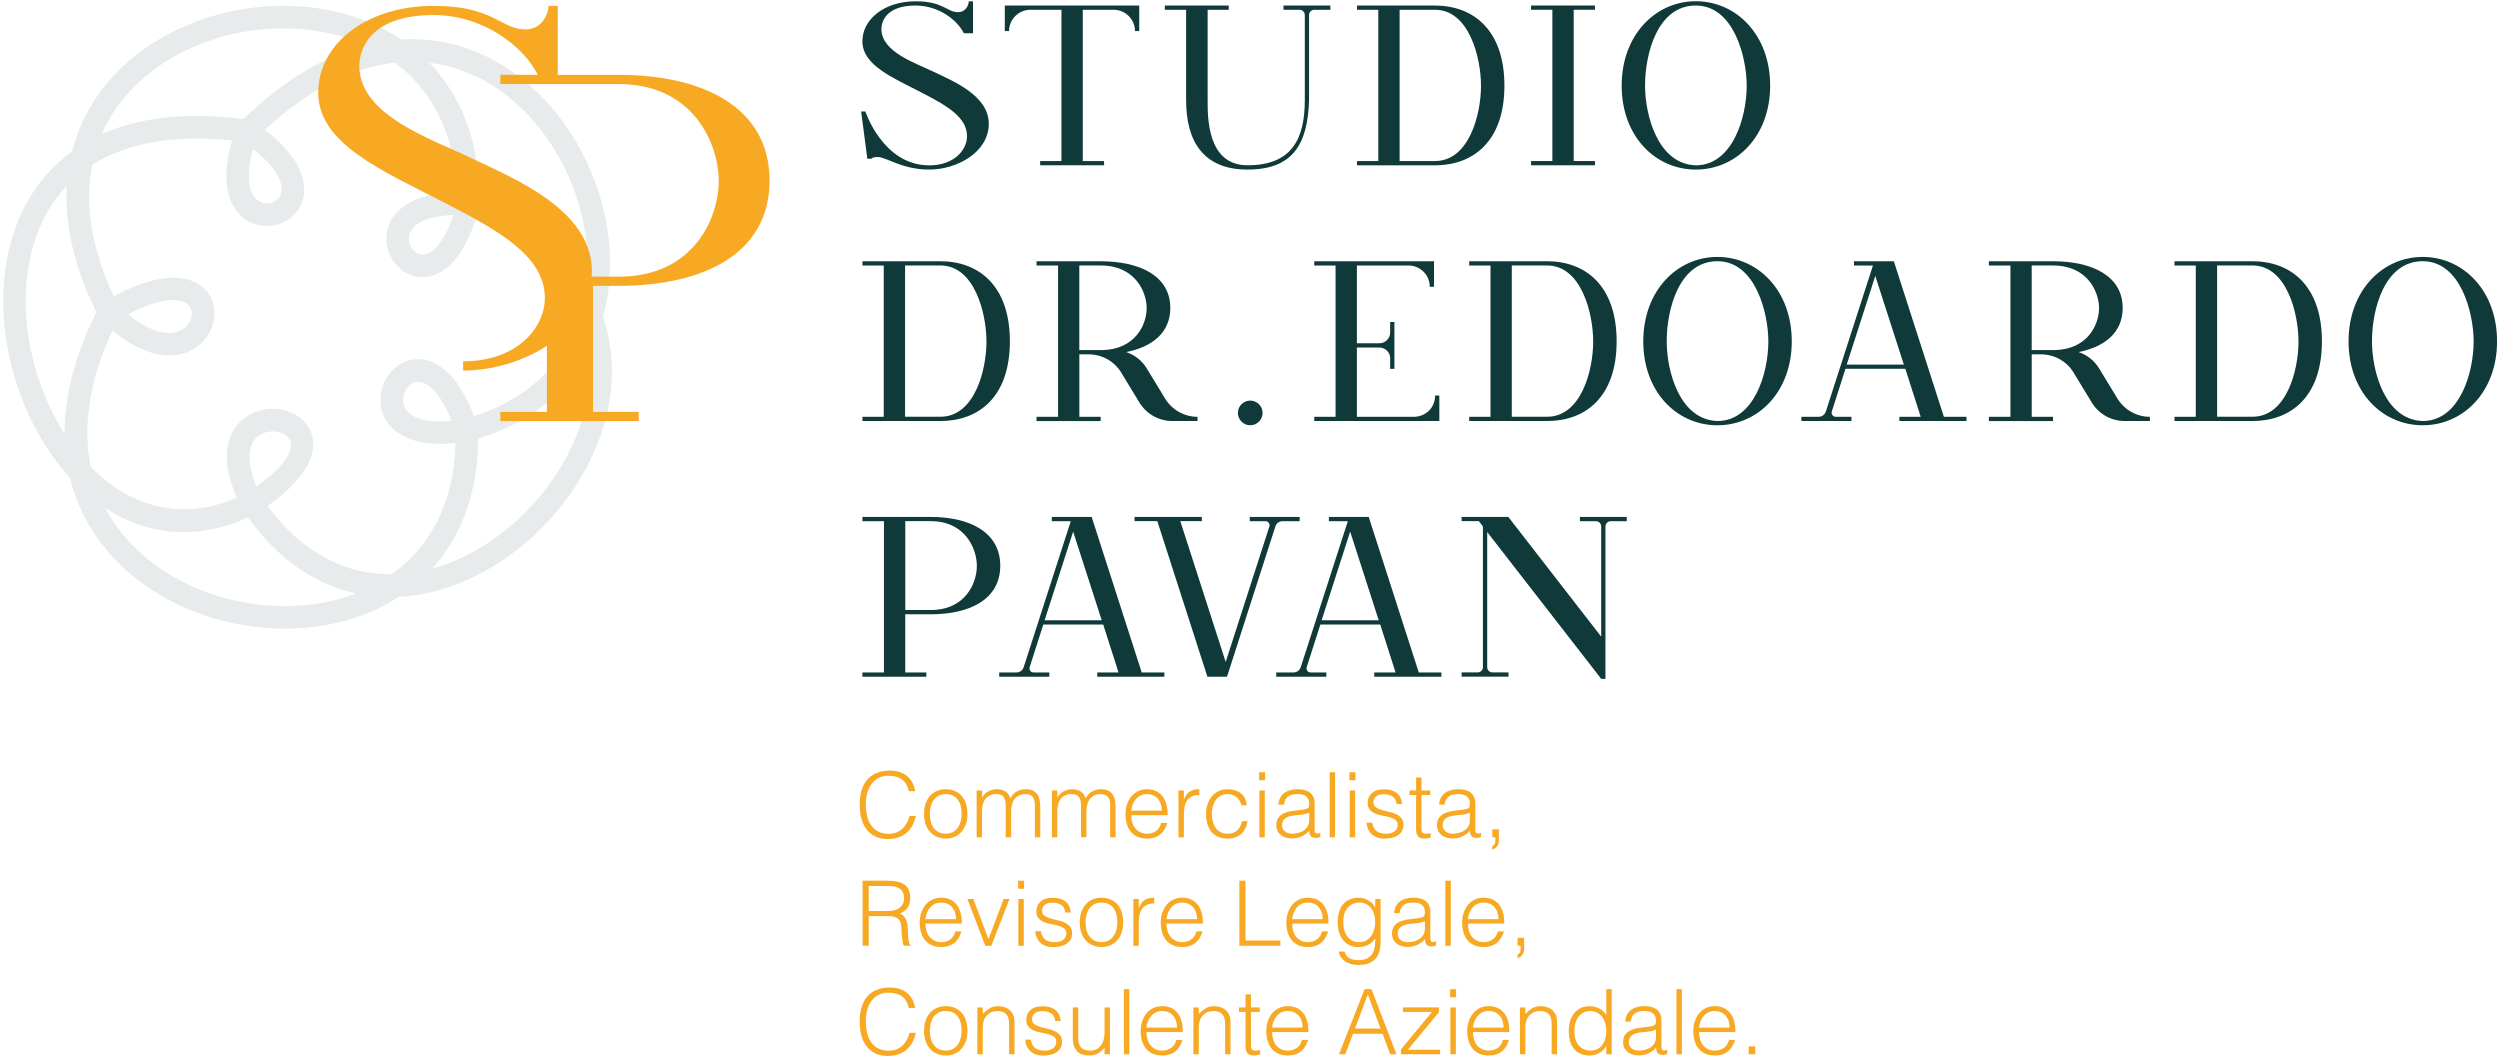 <svg width="729" height="308" viewBox="0 0 729 308" fill="none" xmlns="http://www.w3.org/2000/svg">
<path d="M267.019 1.609C258.009 1.609 257.019 6.699 257.019 8.439C257.019 15.149 266.839 18.319 272.239 20.929C277.639 23.539 288.329 27.759 288.329 36.089C288.329 44.419 279.009 49.449 270.989 49.449C262.969 49.449 258.499 45.789 255.949 45.789C254.329 45.789 254.149 46.289 254.149 46.289H252.909L251.109 32.499H252.349C252.349 32.499 257.439 48.219 270.989 48.219C278.319 48.219 281.989 43.619 281.989 39.709C281.989 34.059 275.779 30.639 268.569 26.909C260.119 22.559 251.479 18.959 251.479 12.059C251.479 5.539 257.939 0.379 267.009 0.379C275.149 0.379 276.079 3.549 279.379 3.549C281.619 3.549 282.489 1.439 282.489 0.379H283.729V9.699H281.059C279.069 5.719 273.599 1.619 267.019 1.619V1.609Z" fill="#0F3A39"/>
<path d="M332.2 1.609V9.059H330.96C330.96 5.639 328.16 2.849 324.75 2.849H315.74V46.959H321.95V48.199H303.31V46.959H309.52V2.849H300.45C297.03 2.849 294.24 5.649 294.24 9.059H293V1.609H332.21H332.2Z" fill="#0F3A39"/>
<path d="M387.93 2.849H383.27C382.4 2.849 381.72 3.529 381.72 4.399V29.189C381.35 42.359 376.75 49.449 363.76 49.449C350.77 49.449 345.87 41.059 345.87 29.189V2.849H339.66V1.609H358.3V2.849H352.15V29.189C352.15 34.039 351.96 48.199 363.77 48.199C376.76 48.199 380.48 40.429 380.48 29.189V4.399C380.48 3.529 379.8 2.849 378.93 2.849H374.27V1.609H387.94V2.849H387.93Z" fill="#0F3A39"/>
<path d="M438.689 24.969C438.689 41.249 429.559 48.209 418.439 48.209H395.699V46.969H401.909V2.859H395.699V1.619H418.439C429.559 1.619 438.689 8.699 438.689 24.979V24.969ZM431.859 25.029C431.859 16.769 428.379 2.849 418.439 2.849H408.129V46.959H418.439C428.379 46.959 431.859 33.419 431.859 25.019V25.029Z" fill="#0F3A39"/>
<path d="M458.889 2.849V46.959H465.099V48.199H446.459V46.959H452.669V2.849H446.459V1.609H465.099V2.849H458.889Z" fill="#0F3A39"/>
<path d="M516.179 24.969C516.179 39.759 506.299 49.449 494.499 49.449C482.699 49.449 472.879 39.759 472.879 24.969C472.879 10.179 482.759 0.359 494.499 0.359C506.239 0.359 516.179 10.109 516.179 24.969ZM509.339 24.969C509.339 16.769 505.609 1.609 494.489 1.609C483.369 1.609 479.699 15.529 479.699 24.969C479.699 33.539 483.369 47.829 494.489 48.209C505.109 48.209 509.339 34.419 509.339 24.969Z" fill="#0F3A39"/>
<path d="M364.569 124.009C362.579 124.009 360.969 122.389 360.969 120.409C360.969 118.429 362.589 116.809 364.569 116.809C366.549 116.809 368.169 118.429 368.169 120.409C368.169 122.389 366.549 124.009 364.569 124.009Z" fill="#0F3A39"/>
<path d="M294.48 99.53C294.48 115.81 285.35 122.77 274.23 122.77H251.49V121.53H257.7V77.42H251.49V76.18H274.23C285.35 76.18 294.48 83.26 294.48 99.54V99.53ZM287.65 99.59C287.65 91.33 284.17 77.41 274.23 77.41H263.92V121.52H274.23C284.17 121.52 287.65 107.98 287.65 99.58V99.59Z" fill="#0F3A39"/>
<path d="M349.22 122.769H341.83C337.98 122.769 334.37 120.779 332.32 117.489L326.92 108.609C324.99 105.439 321.58 103.449 317.85 103.329H314.74V121.539H320.95V122.779H302.25V121.539H308.53V77.429H302.25V76.189H321.01C332.19 76.189 341.26 80.349 341.26 89.799C341.26 97.069 335.92 101.169 328.4 102.659C330.82 103.469 333 105.139 334.36 107.379L339.76 116.259C341.81 119.549 345.35 121.539 349.2 121.539V122.779L349.22 122.769ZM314.74 102.079H321.57C331.08 101.829 334.37 94.619 334.37 89.839C334.37 85.059 330.95 77.419 321.01 77.419H314.73V102.089L314.74 102.079Z" fill="#0F3A39"/>
<path d="M419.71 122.77H383.24V121.53H389.45V77.42H383.24V76.18H418.16V83.63H416.92C416.92 80.09 414.06 77.42 410.71 77.42H395.67V100.1H402.26C403.94 100.1 405.37 98.67 405.37 96.99V93.89H406.61V107.56H405.37V104.46C405.37 102.72 403.94 101.35 402.26 101.35H395.67V121.54H412.26C415.49 121.54 418.47 119.12 418.47 115.33H419.71V122.78V122.77Z" fill="#0F3A39"/>
<path d="M471.41 99.53C471.41 115.81 462.28 122.77 451.16 122.77H428.42V121.53H434.63V77.42H428.42V76.18H451.16C462.28 76.18 471.41 83.26 471.41 99.54V99.53ZM464.57 99.59C464.57 91.33 461.09 77.41 451.15 77.41H440.84V121.52H451.15C461.09 121.52 464.57 107.98 464.57 99.58V99.59Z" fill="#0F3A39"/>
<path d="M522.48 99.53C522.48 114.32 512.6 124.01 500.8 124.01C489 124.01 479.18 114.32 479.18 99.53C479.18 84.74 489.06 74.92 500.8 74.92C512.54 74.92 522.48 84.67 522.48 99.53ZM515.65 99.53C515.65 91.33 511.92 76.17 500.8 76.17C489.68 76.17 486.01 90.09 486.01 99.53C486.01 108.1 489.68 122.39 500.8 122.77C511.42 122.77 515.65 108.98 515.65 99.53Z" fill="#0F3A39"/>
<path d="M566.841 121.53H573.431V122.77H553.861V121.53H560.071L555.601 107.55H538.141L534.161 119.98C533.911 120.73 534.471 121.53 535.281 121.53H539.881V122.77H525.281V121.53H530.311C531.301 121.53 532.111 120.91 532.421 119.98L546.151 77.42H540.621V76.18H552.241L566.841 121.54V121.53ZM555.161 106.31L546.831 80.46L538.511 106.31H555.161Z" fill="#0F3A39"/>
<path d="M626.931 122.769H619.541C615.691 122.769 612.081 120.779 610.031 117.489L604.631 108.609C602.701 105.439 599.291 103.449 595.561 103.329H592.451V121.539H598.661V122.779H579.961V121.539H586.241V77.429H579.961V76.189H598.721C609.901 76.189 618.971 80.349 618.971 89.799C618.971 97.069 613.631 101.169 606.111 102.659C608.531 103.469 610.711 105.139 612.071 107.379L617.471 116.259C619.521 119.549 623.061 121.539 626.911 121.539V122.779L626.931 122.769ZM592.451 102.079H599.281C608.791 101.829 612.081 94.619 612.081 89.839C612.081 85.059 608.661 77.419 598.721 77.419H592.441V102.089L592.451 102.079Z" fill="#0F3A39"/>
<path d="M677.07 99.53C677.07 115.81 667.94 122.77 656.82 122.77H634.08V121.53H640.29V77.42H634.08V76.18H656.82C667.94 76.18 677.07 83.26 677.07 99.54V99.53ZM670.24 99.59C670.24 91.33 666.76 77.41 656.82 77.41H646.51V121.52H656.82C666.76 121.52 670.24 107.98 670.24 99.58V99.59Z" fill="#0F3A39"/>
<path d="M728.14 99.53C728.14 114.32 718.26 124.01 706.46 124.01C694.66 124.01 684.84 114.32 684.84 99.53C684.84 84.74 694.72 74.92 706.46 74.92C718.2 74.92 728.14 84.67 728.14 99.53ZM721.31 99.53C721.31 91.33 717.58 76.17 706.46 76.17C695.34 76.17 691.67 90.09 691.67 99.53C691.67 108.1 695.34 122.39 706.46 122.77C717.08 122.77 721.31 108.98 721.31 99.53Z" fill="#0F3A39"/>
<path d="M291.678 164.958C291.678 174.898 282.609 179.128 271.419 179.128H263.969V196.088H270.118V197.328H251.479V196.088H257.759V151.978H251.479V150.738H271.419C282.599 150.738 291.678 155.088 291.678 164.968V164.958ZM284.849 165.018C284.849 159.988 281.428 151.968 271.428 151.968H263.979V177.878H271.428C281.428 177.878 284.849 170.108 284.849 165.018Z" fill="#0F3A39"/>
<path d="M332.939 196.088H339.529V197.328H319.959V196.088H326.169L321.689 182.108H304.229L300.249 194.538C299.999 195.288 300.559 196.088 301.369 196.088H305.969V197.328H291.369V196.088H296.399C297.389 196.088 298.199 195.468 298.509 194.538L312.239 151.978H306.709V150.738H318.329L332.929 196.098L332.939 196.088ZM321.259 180.868L312.929 155.018L304.609 180.868H321.259Z" fill="#0F3A39"/>
<path d="M378.978 150.738V151.979H374.008C373.018 151.979 372.148 152.599 371.898 153.529L357.798 197.328H352.078L337.478 151.969H330.828V150.729H350.458V151.969H344.178L357.408 193.039L370.148 153.529C370.398 152.779 369.838 151.979 369.028 151.979H364.428V150.738H378.968H378.978Z" fill="#0F3A39"/>
<path d="M413.718 196.088H420.308V197.328H400.738V196.088H406.948L402.478 182.108H385.018L381.038 194.538C380.788 195.288 381.348 196.088 382.158 196.088H386.758V197.328H372.158V196.088H377.188C378.178 196.088 378.988 195.468 379.298 194.538L393.028 151.978H387.498V150.738H399.118L413.718 196.098V196.088ZM402.038 180.868L393.708 155.018L385.388 180.868H402.038Z" fill="#0F3A39"/>
<path d="M474.359 150.738V151.979H469.699C468.889 151.979 468.149 152.659 468.149 153.529V197.949H466.909L433.669 155.139V194.529C433.669 195.399 434.349 196.078 435.219 196.078H439.879V197.319H426.209V196.078H430.869C431.739 196.078 432.419 195.389 432.419 194.529V153.518L431.239 151.969H426.209V150.729H439.819L466.909 185.648V153.529C466.909 152.659 466.229 151.979 465.359 151.979H460.699V150.738H474.369H474.359Z" fill="#0F3A39"/>
<path opacity="0.1" d="M133.25 56.149C132.69 38.479 125.53 26.019 115.17 18.269C103.46 19.549 90.58 25.479 77.23 37.849C85.52 44.229 88.58 50.229 88.7 54.929C88.84 60.359 85.39 64.129 81.1 65.419C76.9 66.689 71.88 65.539 68.75 61.169C65.97 57.279 64.79 50.719 67.7 40.969C49.78 39.039 36.4 42.039 26.88 48.089C24.75 58.899 26.31 71.749 33.18 86.419C43.76 80.689 51.22 80.079 55.86 81.859C61.19 83.899 63.17 88.699 62.36 93.339C61.6 97.679 58.28 101.869 52.93 103.209C47.85 104.479 40.9 103.109 32.8 96.369C25.71 111.609 24.16 124.939 26.44 136.119C26.72 136.409 27.01 136.689 27.3 136.969C38.13 147.499 52.75 152.219 69.04 145.129C63.13 131.559 67.18 123.799 73.21 120.709C76.04 119.249 79.35 118.899 82.3 119.499C85.4 120.119 88.2 121.809 89.84 124.379C93.11 129.509 91.71 137.929 78.02 147.549C88.52 161.799 101.42 167.559 114.23 167.479C124.95 159.839 132.37 147.259 132.87 129.179C123.12 130.179 117.15 127.849 113.96 124.399C110.15 120.259 110.23 114.659 112.56 110.529C114.97 106.269 119.75 103.519 125.2 105.269C129.63 106.699 134.43 111.389 138.21 121.369C154.95 115.989 164.69 105.239 168.88 92.649C164.48 81.759 154.96 71.649 138.67 64.039C135.55 73.669 131.19 78.409 127.03 80.059C121.96 82.069 117.27 79.909 114.7 76.129C112.22 72.469 111.73 67.259 114.9 62.949C117.69 59.149 123.4 56.149 133.27 56.129L133.25 56.149ZM106.53 13.179C105.89 12.889 105.24 12.609 104.59 12.339C93.31 7.789 80.13 7.129 67.8 9.949C55.51 12.769 44.11 19.039 36.33 28.359C33.65 31.569 31.39 35.159 29.68 39.109C40.17 34.409 53.79 32.509 70.97 34.729C83.2 22.919 95.22 16.119 106.53 13.169V13.179ZM107.03 6.249C110.54 7.669 113.88 9.409 117.01 11.499C124.43 11.069 131.45 12.269 137.91 14.759C150.89 19.759 161.5 29.939 168.52 42.289C175.5 54.569 178.94 69.059 177.61 82.739C177.29 86.029 176.7 89.269 175.82 92.429C177.6 97.609 178.43 102.939 178.43 108.279C178.43 122.829 172.19 137.349 162.46 149.019C152.76 160.649 139.51 169.499 125.45 172.739C122.44 173.429 119.39 173.879 116.34 174.039C113.61 175.809 110.72 177.319 107.69 178.579C95.09 183.829 80.32 184.609 66.52 181.399C52.69 178.179 39.76 170.939 30.88 160.149C25.99 154.209 22.32 147.229 20.39 139.279C11.18 129.249 4.73 115.479 2.17 101.239C-0.62 85.719 1.2 69.549 9.1 56.929C12.16 52.039 16.1 47.689 21.02 44.119C22.96 36.529 26.55 29.839 31.3 24.159C40.03 13.709 52.72 6.679 66.35 3.559C79.93 0.439 94.51 1.189 107.05 6.259L107.03 6.249ZM125.18 18.309C133.96 27.379 139.63 40.289 139.84 57.389C154.91 64.119 164.98 72.839 171.04 82.479L171.08 82.119C172.28 69.789 169.15 56.679 162.81 45.519C156.51 34.419 147.04 25.299 135.55 20.869C132.27 19.609 128.8 18.729 125.19 18.299L125.18 18.309ZM28.1 91.019C21.39 77.369 18.87 65.029 19.47 54.189C17.64 56.109 16.04 58.189 14.66 60.399C7.67 71.569 6.09 86.069 8.61 100.079C10.31 109.519 13.85 118.719 18.85 126.539C18.8 115.959 21.6 104.069 28.09 91.019H28.1ZM53.52 88.009C50.53 86.859 45.32 87.469 37.35 91.639C43.33 96.539 48.06 97.649 51.33 96.839C53.92 96.189 55.53 94.229 55.88 92.219C56.18 90.519 55.46 88.759 53.52 88.009ZM30.69 148.109C32.17 150.939 33.93 153.569 35.93 155.989C43.85 165.609 55.48 172.089 67.98 174.999C80.01 177.799 92.8 177.279 103.82 173.049C92.48 170.589 81.53 163.669 72.32 150.889C56.7 157.959 42.38 155.769 30.69 148.119V148.109ZM139.44 127.889C139.32 144.299 134.16 156.839 126.02 165.809C137.89 162.539 149.05 154.799 157.41 144.789C166.22 134.229 171.86 121.199 171.87 108.269C171.87 106.519 171.76 104.769 171.55 103.019C165.58 114.009 155.18 123.039 139.45 127.879L139.44 127.889ZM118.78 119.969C120.69 122.049 124.69 123.389 131.69 122.719C128.88 115.629 125.85 112.399 123.18 111.539C121.12 110.879 119.25 112.039 118.26 113.789C117.2 115.659 117.12 118.169 118.78 119.969ZM82.15 55.089C82.08 52.169 79.84 48.209 73.81 43.489C71.78 50.539 72.39 54.939 74.11 57.349C75.42 59.169 77.5 59.659 79.23 59.139C80.87 58.639 82.2 57.189 82.15 55.099V55.089ZM76.19 126.559C72.95 128.219 71.06 132.939 74.76 141.859C84.21 135.179 85.91 130.429 84.31 127.919C83.67 126.919 82.44 126.239 81.01 125.949C79.43 125.629 77.67 125.809 76.19 126.569V126.559ZM124.6 73.979C127.12 72.979 129.89 69.679 132.21 62.719C125.5 62.869 121.8 64.629 120.17 66.849C118.83 68.669 119.04 70.889 120.1 72.449C121.07 73.869 122.78 74.699 124.59 73.989L124.6 73.979Z" fill="#0F3A39"/>
<path d="M265.02 230.699C264.65 229.079 263.97 227.929 262.96 227.249C261.96 226.559 260.65 226.219 259.03 226.219C257.89 226.219 256.9 226.449 256.08 226.909C255.26 227.369 254.57 227.979 254.04 228.749C253.5 229.519 253.11 230.419 252.85 231.419C252.59 232.429 252.47 233.499 252.47 234.619C252.47 235.669 252.58 236.709 252.8 237.729C253.02 238.749 253.38 239.659 253.89 240.459C254.4 241.259 255.08 241.909 255.95 242.399C256.81 242.889 257.89 243.139 259.19 243.139C260 243.139 260.74 243.009 261.4 242.739C262.07 242.479 262.65 242.109 263.15 241.649C263.65 241.189 264.07 240.639 264.42 239.999C264.76 239.369 265.02 238.669 265.2 237.919H267.07C266.86 238.829 266.55 239.699 266.15 240.509C265.75 241.319 265.21 242.039 264.56 242.659C263.9 243.279 263.1 243.759 262.16 244.119C261.22 244.479 260.12 244.659 258.85 244.659C257.39 244.659 256.15 244.389 255.11 243.859C254.07 243.329 253.22 242.599 252.57 241.689C251.92 240.779 251.43 239.719 251.13 238.519C250.83 237.309 250.68 236.039 250.68 234.689C250.68 232.879 250.9 231.339 251.35 230.079C251.8 228.819 252.42 227.779 253.21 226.989C254 226.189 254.93 225.609 256 225.249C257.07 224.889 258.24 224.709 259.51 224.709C260.48 224.709 261.38 224.839 262.21 225.089C263.04 225.339 263.78 225.729 264.42 226.229C265.06 226.739 265.59 227.369 266 228.109C266.41 228.859 266.7 229.719 266.86 230.709H265.01L265.02 230.699Z" fill="#F8A924"/>
<path d="M275.769 244.529C274.889 244.509 274.069 244.349 273.309 244.049C272.539 243.749 271.879 243.299 271.309 242.709C270.739 242.109 270.289 241.369 269.949 240.469C269.619 239.579 269.449 238.529 269.449 237.339C269.449 236.339 269.579 235.399 269.849 234.529C270.119 233.659 270.509 232.899 271.039 232.249C271.569 231.599 272.229 231.089 273.019 230.709C273.809 230.329 274.729 230.139 275.789 230.139C276.849 230.139 277.789 230.329 278.579 230.709C279.369 231.089 280.029 231.599 280.559 232.239C281.089 232.879 281.479 233.639 281.729 234.519C281.989 235.399 282.109 236.339 282.109 237.339C282.109 238.429 281.959 239.409 281.659 240.289C281.359 241.169 280.929 241.919 280.379 242.559C279.829 243.199 279.159 243.679 278.379 244.019C277.599 244.359 276.729 244.529 275.779 244.529H275.769ZM280.409 237.339C280.409 236.529 280.319 235.779 280.149 235.069C279.979 234.359 279.699 233.759 279.329 233.239C278.959 232.719 278.489 232.309 277.909 232.009C277.329 231.709 276.619 231.559 275.779 231.559C274.939 231.559 274.249 231.719 273.659 232.049C273.069 232.379 272.589 232.809 272.219 233.339C271.849 233.879 271.579 234.489 271.399 235.189C271.219 235.879 271.139 236.599 271.139 237.339C271.139 238.179 271.239 238.959 271.439 239.669C271.639 240.379 271.939 240.989 272.319 241.499C272.709 242.009 273.189 242.399 273.769 242.679C274.349 242.959 275.019 243.099 275.769 243.099C276.589 243.099 277.299 242.939 277.889 242.609C278.479 242.279 278.959 241.849 279.329 241.299C279.699 240.759 279.969 240.139 280.149 239.459C280.329 238.779 280.409 238.059 280.409 237.329V237.339Z" fill="#F8A924"/>
<path d="M286.369 244.159H284.789V230.509H286.369V232.559H286.419C286.819 231.769 287.399 231.169 288.159 230.759C288.919 230.349 289.739 230.139 290.639 230.139C291.269 230.139 291.809 230.209 292.249 230.349C292.689 230.489 293.059 230.679 293.369 230.919C293.679 231.159 293.929 231.429 294.139 231.749C294.339 232.069 294.509 232.409 294.649 232.779C295.109 231.889 295.719 231.219 296.479 230.789C297.239 230.359 298.119 230.139 299.099 230.139C300.029 230.139 300.769 230.289 301.329 230.599C301.879 230.909 302.309 231.309 302.609 231.809C302.909 232.309 303.109 232.889 303.199 233.539C303.299 234.189 303.349 234.859 303.349 235.539V244.159H301.769V234.719C301.769 233.739 301.559 232.959 301.149 232.399C300.739 231.839 299.969 231.559 298.839 231.559C298.259 231.559 297.699 231.689 297.169 231.939C296.629 232.199 296.159 232.589 295.759 233.109C295.579 233.339 295.439 233.609 295.319 233.909C295.209 234.219 295.109 234.539 295.039 234.869C294.969 235.199 294.919 235.539 294.889 235.869C294.859 236.209 294.849 236.509 294.849 236.789V244.139H293.269V234.699C293.269 233.719 293.059 232.939 292.649 232.379C292.239 231.819 291.469 231.539 290.339 231.539C289.759 231.539 289.199 231.669 288.669 231.919C288.129 232.179 287.659 232.569 287.259 233.089C287.079 233.319 286.939 233.589 286.819 233.889C286.709 234.199 286.609 234.519 286.539 234.849C286.469 235.179 286.419 235.519 286.389 235.849C286.359 236.189 286.349 236.489 286.349 236.769V244.119L286.369 244.159Z" fill="#F8A924"/>
<path d="M308.32 244.159H306.74V230.509H308.32V232.559H308.37C308.77 231.769 309.35 231.169 310.11 230.759C310.87 230.349 311.69 230.139 312.59 230.139C313.22 230.139 313.76 230.209 314.2 230.349C314.64 230.489 315.01 230.679 315.32 230.919C315.63 231.159 315.88 231.429 316.09 231.749C316.29 232.069 316.46 232.409 316.6 232.779C317.06 231.889 317.67 231.219 318.43 230.789C319.19 230.359 320.07 230.139 321.05 230.139C321.98 230.139 322.72 230.289 323.28 230.599C323.83 230.909 324.26 231.309 324.56 231.809C324.86 232.309 325.06 232.889 325.15 233.539C325.25 234.189 325.3 234.859 325.3 235.539V244.159H323.72V234.719C323.72 233.739 323.51 232.959 323.1 232.399C322.69 231.839 321.92 231.559 320.79 231.559C320.21 231.559 319.65 231.689 319.12 231.939C318.58 232.199 318.11 232.589 317.71 233.109C317.53 233.339 317.39 233.609 317.27 233.909C317.16 234.219 317.06 234.539 316.99 234.869C316.92 235.199 316.87 235.539 316.84 235.869C316.81 236.209 316.8 236.509 316.8 236.789V244.139H315.22V234.699C315.22 233.719 315.01 232.939 314.6 232.379C314.19 231.819 313.42 231.539 312.29 231.539C311.71 231.539 311.15 231.669 310.62 231.919C310.08 232.179 309.61 232.569 309.21 233.089C309.03 233.319 308.89 233.589 308.77 233.889C308.66 234.199 308.56 234.519 308.49 234.849C308.42 235.179 308.37 235.519 308.34 235.849C308.31 236.189 308.3 236.489 308.3 236.769V244.119L308.32 244.159Z" fill="#F8A924"/>
<path d="M329.879 237.709C329.879 238.449 329.979 239.139 330.169 239.799C330.359 240.459 330.649 241.029 331.029 241.509C331.409 241.989 331.889 242.379 332.469 242.669C333.049 242.959 333.719 243.109 334.469 243.109C335.509 243.109 336.389 242.839 337.129 242.289C337.869 241.739 338.359 240.969 338.609 239.969H340.379C340.189 240.619 339.929 241.219 339.609 241.779C339.289 242.329 338.899 242.819 338.419 243.229C337.939 243.649 337.379 243.959 336.729 244.189C336.079 244.419 335.319 244.529 334.459 244.529C333.369 244.529 332.429 244.339 331.639 243.979C330.849 243.609 330.199 243.099 329.689 242.459C329.179 241.819 328.799 241.059 328.559 240.189C328.309 239.319 328.189 238.389 328.189 237.389C328.189 236.389 328.339 235.449 328.629 234.569C328.919 233.689 329.329 232.919 329.869 232.259C330.409 231.599 331.059 231.079 331.829 230.709C332.599 230.339 333.479 230.139 334.469 230.139C336.349 230.139 337.829 230.789 338.899 232.079C339.969 233.369 340.499 235.249 340.479 237.709H329.879ZM338.789 236.389C338.789 235.719 338.699 235.089 338.509 234.509C338.329 233.919 338.049 233.409 337.689 232.979C337.329 232.549 336.879 232.209 336.329 231.949C335.789 231.699 335.159 231.569 334.459 231.569C333.759 231.569 333.139 231.699 332.599 231.959C332.059 232.219 331.609 232.579 331.229 233.019C330.849 233.459 330.549 233.969 330.319 234.549C330.089 235.129 329.939 235.739 329.869 236.389H338.779H338.789Z" fill="#F8A924"/>
<path d="M345.221 244.159H343.641V230.509H345.221V233.059H345.271C345.711 231.969 346.281 231.209 346.971 230.779C347.661 230.349 348.581 230.129 349.721 230.129V231.839C348.821 231.819 348.091 231.959 347.511 232.259C346.931 232.559 346.471 232.959 346.131 233.469C345.791 233.979 345.551 234.579 345.421 235.269C345.291 235.959 345.221 236.689 345.221 237.439V244.139V244.159Z" fill="#F8A924"/>
<path d="M362.01 234.808C361.73 233.788 361.24 232.998 360.56 232.428C359.87 231.858 359.01 231.568 357.95 231.568C357.14 231.568 356.45 231.738 355.87 232.068C355.29 232.408 354.82 232.848 354.45 233.398C354.08 233.948 353.81 234.578 353.63 235.268C353.45 235.958 353.37 236.658 353.37 237.368C353.37 238.078 353.45 238.788 353.62 239.478C353.79 240.168 354.06 240.778 354.42 241.318C354.79 241.868 355.26 242.298 355.84 242.628C356.42 242.948 357.12 243.118 357.95 243.118C359.13 243.118 360.07 242.798 360.78 242.138C361.49 241.488 361.94 240.588 362.14 239.448H363.83C363.69 240.208 363.46 240.888 363.16 241.518C362.85 242.138 362.46 242.678 361.97 243.128C361.49 243.578 360.91 243.928 360.24 244.168C359.57 244.408 358.81 244.538 357.95 244.538C356.86 244.538 355.92 244.348 355.13 243.988C354.34 243.618 353.69 243.108 353.18 242.468C352.67 241.828 352.29 241.068 352.05 240.188C351.8 239.308 351.68 238.368 351.68 237.368C351.68 236.368 351.82 235.508 352.09 234.638C352.36 233.768 352.76 232.998 353.29 232.328C353.82 231.658 354.47 231.128 355.25 230.738C356.03 230.338 356.93 230.148 357.95 230.148C359.53 230.148 360.81 230.528 361.78 231.278C362.75 232.028 363.37 233.208 363.61 234.808H362H362.01Z" fill="#F8A924"/>
<path d="M367.15 227.53V225.18H368.89V227.53H367.15ZM367.23 244.16V230.51H368.81V244.16H367.23Z" fill="#F8A924"/>
<path d="M379.11 236.199C379.41 236.169 379.76 236.109 380.18 236.039C380.59 235.969 380.93 235.869 381.19 235.749C381.45 235.619 381.62 235.419 381.68 235.129C381.74 234.839 381.77 234.569 381.77 234.329C381.77 233.519 381.51 232.859 380.99 232.339C380.47 231.819 379.6 231.559 378.37 231.559C377.82 231.559 377.32 231.609 376.87 231.699C376.41 231.799 376.01 231.959 375.67 232.199C375.33 232.439 375.05 232.749 374.83 233.149C374.61 233.549 374.46 234.039 374.39 234.639H372.78C372.83 233.829 373.02 233.139 373.33 232.569C373.65 231.999 374.05 231.529 374.56 231.169C375.06 230.809 375.64 230.549 376.3 230.379C376.96 230.209 377.66 230.129 378.4 230.129C379.09 230.129 379.73 230.199 380.34 230.349C380.95 230.499 381.47 230.739 381.92 231.059C382.37 231.379 382.72 231.819 382.97 232.359C383.23 232.909 383.35 233.569 383.35 234.359V241.789C383.35 242.399 383.46 242.799 383.68 242.959C383.9 243.129 384.34 243.089 385.01 242.839V244.079C384.89 244.119 384.71 244.169 384.47 244.239C384.23 244.309 384 244.339 383.77 244.339C383.52 244.339 383.29 244.309 383.06 244.259C382.8 244.219 382.58 244.139 382.43 244.009C382.27 243.879 382.15 243.719 382.05 243.539C381.95 243.359 381.89 243.149 381.85 242.929C381.81 242.709 381.8 242.479 381.8 242.229C381.13 242.969 380.37 243.529 379.51 243.919C378.65 244.309 377.72 244.499 376.72 244.499C376.12 244.499 375.55 244.419 374.99 244.259C374.44 244.099 373.95 243.859 373.53 243.519C373.11 243.189 372.77 242.779 372.53 242.299C372.28 241.819 372.16 241.239 372.16 240.569C372.16 238.249 373.75 236.879 376.93 236.459L379.12 236.169L379.11 236.199ZM381.77 236.989C381.1 237.269 380.43 237.459 379.74 237.539C379.05 237.619 378.37 237.699 377.68 237.749C376.47 237.839 375.52 238.109 374.85 238.569C374.17 239.029 373.83 239.719 373.83 240.649C373.83 241.069 373.91 241.439 374.08 241.739C374.25 242.049 374.47 242.299 374.74 242.499C375.01 242.699 375.33 242.849 375.69 242.949C376.05 243.049 376.42 243.099 376.78 243.099C377.41 243.099 378.03 243.019 378.63 242.859C379.23 242.699 379.76 242.459 380.22 242.129C380.69 241.809 381.06 241.389 381.34 240.889C381.62 240.389 381.76 239.799 381.76 239.109V236.979L381.77 236.989Z" fill="#F8A924"/>
<path d="M387.73 244.16V225.18H389.31V244.16H387.73Z" fill="#F8A924"/>
<path d="M393.5 227.53V225.18H395.24V227.53H393.5ZM393.58 244.16V230.51H395.16V244.16H393.58Z" fill="#F8A924"/>
<path d="M400.12 239.888C400.37 241.068 400.81 241.898 401.45 242.378C402.09 242.858 403.01 243.108 404.2 243.108C404.78 243.108 405.28 243.038 405.7 242.898C406.12 242.758 406.47 242.568 406.74 242.328C407.01 242.088 407.22 241.818 407.36 241.528C407.5 241.228 407.57 240.918 407.57 240.578C407.57 239.908 407.35 239.418 406.92 239.088C406.49 238.768 405.95 238.508 405.3 238.328C404.65 238.148 403.95 237.988 403.19 237.858C402.43 237.728 401.73 237.528 401.08 237.268C400.43 237.008 399.89 236.628 399.46 236.138C399.03 235.648 398.81 234.958 398.81 234.058C398.81 232.918 399.23 231.978 400.06 231.248C400.89 230.518 402.08 230.158 403.6 230.158C405.12 230.158 406.27 230.488 407.2 231.148C408.12 231.808 408.68 232.908 408.87 234.458H407.26C407.12 233.408 406.72 232.658 406.06 232.238C405.4 231.808 404.57 231.588 403.57 231.588C402.57 231.588 401.8 231.808 401.28 232.238C400.75 232.668 400.49 233.238 400.49 233.938C400.49 234.558 400.7 235.028 401.14 235.348C401.57 235.668 402.11 235.938 402.76 236.138C403.41 236.338 404.11 236.518 404.87 236.678C405.62 236.838 406.33 237.058 406.98 237.348C407.63 237.638 408.17 238.028 408.6 238.518C409.03 239.008 409.25 239.698 409.25 240.568C409.25 241.218 409.11 241.798 408.83 242.298C408.55 242.798 408.16 243.218 407.67 243.548C407.18 243.888 406.59 244.138 405.92 244.298C405.24 244.458 404.5 244.548 403.69 244.548C402.88 244.548 402.17 244.428 401.54 244.188C400.91 243.948 400.39 243.618 399.95 243.198C399.51 242.778 399.17 242.278 398.92 241.718C398.67 241.158 398.53 240.548 398.5 239.898H400.11L400.12 239.888Z" fill="#F8A924"/>
<path d="M417.17 244.219C416.98 244.249 416.72 244.319 416.41 244.399C416.1 244.479 415.74 244.529 415.36 244.529C414.57 244.529 413.97 244.329 413.55 243.939C413.14 243.539 412.93 242.839 412.93 241.819V231.829H411.01V230.509H412.93V226.719H414.51V230.509H417.07V231.829H414.51V241.189C414.51 241.519 414.51 241.809 414.54 242.059C414.56 242.299 414.61 242.509 414.7 242.659C414.79 242.819 414.92 242.929 415.11 242.999C415.29 243.069 415.55 243.109 415.89 243.109C416.1 243.109 416.32 243.089 416.54 243.059C416.76 243.029 416.98 242.979 417.19 242.929V244.219H417.17Z" fill="#F8A924"/>
<path d="M425.969 236.199C426.269 236.169 426.619 236.109 427.039 236.039C427.449 235.969 427.789 235.869 428.049 235.749C428.309 235.619 428.479 235.419 428.539 235.129C428.599 234.839 428.63 234.569 428.63 234.329C428.63 233.519 428.369 232.859 427.849 232.339C427.329 231.819 426.459 231.559 425.229 231.559C424.679 231.559 424.179 231.609 423.729 231.699C423.269 231.799 422.87 231.959 422.53 232.199C422.19 232.439 421.91 232.749 421.69 233.149C421.47 233.549 421.32 234.039 421.25 234.639H419.64C419.69 233.829 419.88 233.139 420.19 232.569C420.51 231.999 420.909 231.529 421.419 231.169C421.919 230.809 422.499 230.549 423.159 230.379C423.819 230.209 424.52 230.129 425.26 230.129C425.95 230.129 426.59 230.199 427.2 230.349C427.81 230.499 428.33 230.739 428.78 231.059C429.23 231.379 429.58 231.819 429.83 232.359C430.09 232.909 430.21 233.569 430.21 234.359V241.789C430.21 242.399 430.319 242.799 430.539 242.959C430.759 243.129 431.2 243.089 431.87 242.839V244.079C431.75 244.119 431.57 244.169 431.33 244.239C431.09 244.309 430.86 244.339 430.63 244.339C430.38 244.339 430.149 244.309 429.919 244.259C429.659 244.219 429.439 244.139 429.289 244.009C429.129 243.879 429.009 243.719 428.909 243.539C428.809 243.359 428.75 243.149 428.71 242.929C428.67 242.709 428.659 242.479 428.659 242.229C427.989 242.969 427.23 243.529 426.37 243.919C425.51 244.309 424.58 244.499 423.58 244.499C422.98 244.499 422.409 244.419 421.849 244.259C421.299 244.099 420.81 243.859 420.39 243.519C419.97 243.189 419.63 242.779 419.39 242.299C419.14 241.819 419.02 241.239 419.02 240.569C419.02 238.249 420.609 236.879 423.789 236.459L425.979 236.169L425.969 236.199ZM428.63 236.989C427.96 237.269 427.289 237.459 426.599 237.539C425.909 237.619 425.229 237.699 424.539 237.749C423.329 237.839 422.38 238.109 421.71 238.569C421.03 239.029 420.69 239.719 420.69 240.649C420.69 241.069 420.77 241.439 420.94 241.739C421.11 242.049 421.329 242.299 421.599 242.499C421.869 242.699 422.189 242.849 422.549 242.949C422.909 243.049 423.28 243.099 423.64 243.099C424.27 243.099 424.89 243.019 425.49 242.859C426.09 242.699 426.62 242.459 427.08 242.129C427.55 241.809 427.92 241.389 428.2 240.889C428.48 240.389 428.62 239.799 428.62 239.109V236.979L428.63 236.989Z" fill="#F8A924"/>
<path d="M437.07 244.948C437.07 245.718 436.89 246.338 436.53 246.808C436.17 247.278 435.71 247.598 435.15 247.768V246.788C435.36 246.648 435.56 246.458 435.76 246.208C435.95 245.958 436.05 245.578 436.05 245.048V244.148H435.15V241.828H437.07V244.938V244.948Z" fill="#F8A924"/>
<path d="M253.319 267.169V275.789L251.529 275.759V256.809H258.959C261.049 256.809 262.649 257.199 263.759 257.979C264.869 258.759 265.419 260.029 265.419 261.789C265.419 262.979 265.179 263.929 264.689 264.639C264.209 265.339 263.419 265.939 262.329 266.429C262.889 266.619 263.329 266.899 263.649 267.269C263.969 267.639 264.199 268.059 264.359 268.529C264.519 269.009 264.619 269.509 264.659 270.029C264.699 270.549 264.729 271.069 264.749 271.559C264.769 272.279 264.799 272.879 264.839 273.349C264.879 273.819 264.939 274.209 264.999 274.509C265.059 274.809 265.139 275.039 265.219 275.209C265.299 275.379 265.409 275.509 265.539 275.589V275.749L263.559 275.779C263.369 275.459 263.229 275.019 263.149 274.459C263.069 273.899 263.009 273.309 262.969 272.689C262.929 272.069 262.889 271.479 262.859 270.899C262.829 270.319 262.789 269.849 262.709 269.479C262.599 268.969 262.429 268.559 262.199 268.249C261.959 267.939 261.679 267.709 261.339 267.549C260.999 267.389 260.629 267.289 260.219 267.229C259.809 267.169 259.379 267.149 258.939 267.149H253.299L253.319 267.169ZM258.909 265.639C259.579 265.639 260.199 265.569 260.769 265.429C261.339 265.289 261.839 265.069 262.259 264.759C262.679 264.449 263.009 264.059 263.259 263.589C263.509 263.119 263.629 262.549 263.629 261.879C263.629 261.179 263.499 260.599 263.249 260.139C262.999 259.679 262.649 259.319 262.219 259.059C261.789 258.799 261.299 258.609 260.739 258.509C260.179 258.409 259.609 258.349 259.009 258.349H253.319V265.649H258.909V265.639Z" fill="#F8A924"/>
<path d="M269.87 269.33C269.87 270.07 269.97 270.76 270.16 271.42C270.35 272.08 270.64 272.65 271.02 273.13C271.4 273.61 271.88 274 272.46 274.29C273.04 274.58 273.71 274.73 274.46 274.73C275.5 274.73 276.38 274.46 277.12 273.91C277.86 273.36 278.35 272.59 278.6 271.59H280.37C280.18 272.24 279.92 272.84 279.6 273.4C279.28 273.95 278.89 274.44 278.41 274.85C277.93 275.27 277.37 275.58 276.72 275.81C276.07 276.04 275.31 276.15 274.45 276.15C273.36 276.15 272.42 275.96 271.63 275.6C270.84 275.23 270.19 274.72 269.68 274.08C269.17 273.44 268.79 272.68 268.55 271.81C268.3 270.94 268.18 270.01 268.18 269.01C268.18 268.01 268.33 267.07 268.62 266.19C268.91 265.31 269.32 264.54 269.86 263.88C270.4 263.22 271.05 262.7 271.82 262.33C272.59 261.96 273.47 261.76 274.46 261.76C276.34 261.76 277.82 262.41 278.89 263.7C279.96 264.99 280.49 266.87 280.47 269.33H269.87ZM278.78 268.01C278.78 267.34 278.69 266.71 278.5 266.13C278.32 265.54 278.04 265.03 277.68 264.6C277.32 264.17 276.87 263.83 276.32 263.57C275.78 263.32 275.15 263.19 274.45 263.19C273.75 263.19 273.13 263.32 272.59 263.58C272.05 263.84 271.6 264.2 271.22 264.64C270.84 265.08 270.54 265.59 270.31 266.17C270.08 266.75 269.93 267.36 269.86 268.01H278.77H278.78Z" fill="#F8A924"/>
<path d="M282.1 262.139H283.81L288.24 273.839L292.67 262.139H294.38L289.08 275.789H287.31L282.09 262.139H282.1Z" fill="#F8A924"/>
<path d="M296.879 259.159V256.809H298.619V259.159H296.879ZM296.959 275.789V262.139H298.539V275.789H296.959Z" fill="#F8A924"/>
<path d="M303.499 271.519C303.749 272.699 304.189 273.529 304.829 274.009C305.469 274.489 306.389 274.739 307.579 274.739C308.159 274.739 308.659 274.669 309.079 274.529C309.499 274.389 309.849 274.199 310.119 273.959C310.389 273.719 310.599 273.449 310.739 273.159C310.879 272.859 310.949 272.549 310.949 272.209C310.949 271.539 310.729 271.049 310.299 270.719C309.869 270.399 309.329 270.139 308.679 269.959C308.029 269.779 307.329 269.619 306.569 269.489C305.809 269.359 305.109 269.159 304.459 268.899C303.809 268.639 303.269 268.259 302.839 267.769C302.409 267.279 302.189 266.589 302.189 265.689C302.189 264.549 302.609 263.609 303.439 262.879C304.269 262.149 305.459 261.789 306.979 261.789C308.499 261.789 309.649 262.119 310.579 262.779C311.499 263.439 312.059 264.539 312.249 266.089H310.639C310.499 265.039 310.099 264.289 309.439 263.869C308.779 263.439 307.949 263.219 306.949 263.219C305.949 263.219 305.179 263.439 304.659 263.869C304.129 264.299 303.869 264.869 303.869 265.569C303.869 266.189 304.079 266.659 304.519 266.979C304.949 267.299 305.489 267.569 306.139 267.769C306.789 267.969 307.489 268.149 308.249 268.309C308.999 268.469 309.709 268.689 310.359 268.979C311.009 269.269 311.549 269.659 311.979 270.149C312.409 270.639 312.629 271.329 312.629 272.199C312.629 272.849 312.489 273.429 312.209 273.929C311.929 274.429 311.539 274.849 311.049 275.179C310.559 275.519 309.969 275.769 309.299 275.929C308.619 276.089 307.879 276.179 307.069 276.179C306.259 276.179 305.549 276.059 304.919 275.819C304.289 275.579 303.769 275.249 303.329 274.829C302.889 274.409 302.549 273.909 302.299 273.349C302.049 272.789 301.909 272.179 301.879 271.529H303.489L303.499 271.519Z" fill="#F8A924"/>
<path d="M321.179 276.16C320.299 276.14 319.479 275.98 318.719 275.68C317.949 275.38 317.289 274.93 316.719 274.34C316.149 273.74 315.699 273 315.359 272.1C315.029 271.21 314.859 270.16 314.859 268.97C314.859 267.97 314.989 267.03 315.259 266.16C315.529 265.29 315.919 264.53 316.449 263.88C316.979 263.23 317.639 262.72 318.429 262.34C319.219 261.96 320.139 261.77 321.199 261.77C322.259 261.77 323.199 261.96 323.989 262.34C324.779 262.72 325.439 263.23 325.969 263.87C326.499 264.51 326.889 265.27 327.139 266.15C327.399 267.03 327.519 267.97 327.519 268.97C327.519 270.06 327.369 271.04 327.069 271.92C326.769 272.8 326.339 273.55 325.789 274.19C325.239 274.83 324.569 275.31 323.789 275.65C323.009 275.99 322.139 276.16 321.189 276.16H321.179ZM325.819 268.96C325.819 268.15 325.729 267.4 325.559 266.69C325.389 265.98 325.109 265.38 324.739 264.86C324.369 264.34 323.899 263.93 323.319 263.63C322.739 263.33 322.029 263.18 321.189 263.18C320.349 263.18 319.659 263.34 319.069 263.67C318.479 264 317.999 264.43 317.629 264.96C317.259 265.5 316.989 266.11 316.809 266.81C316.629 267.5 316.549 268.22 316.549 268.96C316.549 269.8 316.649 270.58 316.849 271.29C317.049 272 317.349 272.61 317.729 273.12C318.119 273.63 318.599 274.02 319.179 274.3C319.759 274.58 320.429 274.72 321.179 274.72C321.999 274.72 322.709 274.56 323.299 274.23C323.889 273.9 324.369 273.47 324.739 272.92C325.109 272.38 325.379 271.76 325.559 271.08C325.739 270.4 325.819 269.68 325.819 268.95V268.96Z" fill="#F8A924"/>
<path d="M332.07 275.79H330.49V262.14H332.07V264.69H332.12C332.56 263.6 333.13 262.84 333.82 262.41C334.51 261.98 335.43 261.76 336.57 261.76V263.47C335.67 263.45 334.94 263.59 334.36 263.89C333.78 264.19 333.32 264.59 332.98 265.1C332.64 265.61 332.4 266.21 332.27 266.9C332.14 267.59 332.07 268.32 332.07 269.07V275.77V275.79Z" fill="#F8A924"/>
<path d="M340.159 269.33C340.159 270.07 340.259 270.76 340.449 271.42C340.639 272.08 340.929 272.65 341.309 273.13C341.689 273.61 342.169 274 342.749 274.29C343.329 274.58 343.999 274.73 344.749 274.73C345.789 274.73 346.669 274.46 347.409 273.91C348.149 273.36 348.639 272.59 348.889 271.59H350.659C350.469 272.24 350.209 272.84 349.889 273.4C349.569 273.95 349.179 274.44 348.699 274.85C348.219 275.27 347.659 275.58 347.009 275.81C346.359 276.04 345.599 276.15 344.739 276.15C343.649 276.15 342.709 275.96 341.919 275.6C341.129 275.23 340.479 274.72 339.969 274.08C339.459 273.44 339.079 272.68 338.839 271.81C338.589 270.94 338.469 270.01 338.469 269.01C338.469 268.01 338.619 267.07 338.909 266.19C339.199 265.31 339.609 264.54 340.149 263.88C340.689 263.22 341.339 262.7 342.109 262.33C342.879 261.96 343.759 261.76 344.749 261.76C346.629 261.76 348.109 262.41 349.179 263.7C350.249 264.99 350.779 266.87 350.759 269.33H340.159ZM349.069 268.01C349.069 267.34 348.979 266.71 348.789 266.13C348.609 265.54 348.329 265.03 347.969 264.6C347.609 264.17 347.159 263.83 346.609 263.57C346.069 263.32 345.439 263.19 344.739 263.19C344.039 263.19 343.419 263.32 342.879 263.58C342.339 263.84 341.889 264.2 341.509 264.64C341.129 265.08 340.829 265.59 340.599 266.17C340.369 266.75 340.219 267.36 340.149 268.01H349.059H349.069Z" fill="#F8A924"/>
<path d="M361.401 275.789V256.809H363.191V274.259H373.361V275.789H361.391H361.401Z" fill="#F8A924"/>
<path d="M376.79 269.33C376.79 270.07 376.89 270.76 377.08 271.42C377.27 272.08 377.56 272.65 377.94 273.13C378.32 273.61 378.8 274 379.38 274.29C379.96 274.58 380.63 274.73 381.38 274.73C382.42 274.73 383.3 274.46 384.04 273.91C384.78 273.36 385.27 272.59 385.52 271.59H387.29C387.1 272.24 386.84 272.84 386.52 273.4C386.2 273.95 385.81 274.44 385.33 274.85C384.85 275.27 384.29 275.58 383.64 275.81C382.99 276.04 382.23 276.15 381.37 276.15C380.28 276.15 379.34 275.96 378.55 275.6C377.76 275.23 377.11 274.72 376.6 274.08C376.09 273.44 375.71 272.68 375.47 271.81C375.22 270.94 375.1 270.01 375.1 269.01C375.1 268.01 375.25 267.07 375.54 266.19C375.83 265.31 376.24 264.54 376.78 263.88C377.32 263.22 377.97 262.7 378.74 262.33C379.51 261.96 380.39 261.76 381.38 261.76C383.26 261.76 384.74 262.41 385.81 263.7C386.88 264.99 387.41 266.87 387.39 269.33H376.79ZM385.7 268.01C385.7 267.34 385.61 266.71 385.42 266.13C385.24 265.54 384.96 265.03 384.6 264.6C384.24 264.17 383.79 263.83 383.24 263.57C382.7 263.32 382.07 263.19 381.37 263.19C380.67 263.19 380.05 263.32 379.51 263.58C378.97 263.84 378.52 264.2 378.14 264.64C377.76 265.08 377.46 265.59 377.23 266.17C377 266.75 376.85 267.36 376.78 268.01H385.69H385.7Z" fill="#F8A924"/>
<path d="M401.011 262.139H402.591V274.469C402.591 275.379 402.501 276.259 402.311 277.089C402.131 277.929 401.801 278.659 401.321 279.289C400.851 279.919 400.201 280.429 399.371 280.809C398.541 281.189 397.481 281.379 396.181 281.379C395.181 281.379 394.321 281.249 393.601 280.999C392.881 280.739 392.291 280.429 391.831 280.039C391.371 279.649 391.031 279.229 390.791 278.759C390.551 278.289 390.431 277.859 390.411 277.459H392.101C392.221 277.969 392.421 278.389 392.681 278.709C392.941 279.029 393.251 279.289 393.621 279.479C393.981 279.659 394.381 279.789 394.821 279.859C395.261 279.929 395.721 279.969 396.191 279.969C397.261 279.969 398.121 279.789 398.771 279.419C399.421 279.049 399.911 278.569 400.251 277.969C400.581 277.369 400.801 276.699 400.901 275.939C401.001 275.179 401.041 274.409 401.021 273.619C400.511 274.459 399.811 275.099 398.931 275.529C398.041 275.959 397.121 276.179 396.151 276.179C395.111 276.179 394.211 275.979 393.451 275.589C392.681 275.189 392.051 274.669 391.551 274.009C391.051 273.349 390.681 272.579 390.431 271.699C390.181 270.819 390.061 269.909 390.061 268.959C390.061 267.959 390.171 267.019 390.401 266.139C390.631 265.259 390.991 264.499 391.491 263.859C391.991 263.219 392.631 262.709 393.401 262.339C394.171 261.969 395.111 261.789 396.221 261.789C396.661 261.789 397.111 261.849 397.571 261.969C398.031 262.099 398.471 262.269 398.901 262.499C399.331 262.729 399.721 263.019 400.091 263.369C400.461 263.719 400.741 264.119 400.971 264.559H401.021V262.159L401.011 262.139ZM401.011 269.019C401.011 268.189 400.911 267.419 400.711 266.709C400.511 265.999 400.211 265.379 399.831 264.869C399.441 264.349 398.961 263.939 398.381 263.639C397.801 263.339 397.141 263.189 396.401 263.189C395.731 263.189 395.121 263.309 394.551 263.549C393.991 263.789 393.501 264.129 393.071 264.589C392.641 265.049 392.321 265.599 392.081 266.259C391.841 266.919 391.721 267.679 391.721 268.539C391.681 269.399 391.751 270.209 391.931 270.949C392.111 271.699 392.391 272.349 392.771 272.909C393.161 273.469 393.651 273.919 394.251 274.239C394.851 274.559 395.561 274.729 396.381 274.729C397.101 274.729 397.751 274.579 398.321 274.269C398.891 273.959 399.371 273.549 399.771 273.029C400.171 272.509 400.471 271.909 400.681 271.209C400.891 270.519 401.001 269.779 401.001 269.009L401.011 269.019Z" fill="#F8A924"/>
<path d="M412.85 267.83C413.15 267.8 413.5 267.74 413.92 267.67C414.33 267.6 414.67 267.5 414.93 267.38C415.19 267.25 415.36 267.05 415.42 266.76C415.48 266.47 415.51 266.2 415.51 265.96C415.51 265.15 415.25 264.49 414.73 263.97C414.21 263.45 413.34 263.19 412.11 263.19C411.56 263.19 411.06 263.24 410.61 263.33C410.15 263.43 409.75 263.59 409.41 263.83C409.07 264.07 408.79 264.38 408.57 264.78C408.35 265.18 408.2 265.67 408.13 266.27H406.52C406.57 265.46 406.76 264.77 407.07 264.2C407.39 263.63 407.79 263.16 408.3 262.8C408.8 262.44 409.38 262.18 410.04 262.01C410.7 261.84 411.4 261.76 412.14 261.76C412.83 261.76 413.47 261.83 414.08 261.98C414.69 262.13 415.21 262.37 415.66 262.69C416.11 263.01 416.46 263.45 416.71 263.99C416.97 264.54 417.09 265.2 417.09 265.99V273.42C417.09 274.03 417.2 274.43 417.42 274.59C417.64 274.76 418.08 274.72 418.75 274.47V275.71C418.63 275.75 418.45 275.8 418.21 275.87C417.97 275.94 417.74 275.97 417.51 275.97C417.26 275.97 417.03 275.94 416.8 275.89C416.54 275.85 416.32 275.77 416.17 275.64C416.01 275.51 415.89 275.35 415.79 275.17C415.69 274.99 415.63 274.78 415.59 274.56C415.55 274.34 415.54 274.11 415.54 273.86C414.87 274.6 414.11 275.16 413.25 275.55C412.39 275.94 411.46 276.13 410.46 276.13C409.86 276.13 409.29 276.05 408.73 275.89C408.18 275.73 407.69 275.49 407.27 275.15C406.85 274.82 406.51 274.41 406.27 273.93C406.02 273.45 405.9 272.87 405.9 272.2C405.9 269.88 407.49 268.51 410.67 268.09L412.86 267.8L412.85 267.83ZM415.51 268.62C414.84 268.9 414.17 269.09 413.48 269.17C412.79 269.25 412.11 269.33 411.42 269.38C410.21 269.47 409.26 269.74 408.59 270.2C407.91 270.66 407.57 271.35 407.57 272.28C407.57 272.7 407.65 273.07 407.82 273.37C407.99 273.68 408.21 273.93 408.48 274.13C408.75 274.33 409.07 274.48 409.43 274.58C409.79 274.68 410.16 274.73 410.52 274.73C411.15 274.73 411.77 274.65 412.37 274.49C412.97 274.33 413.5 274.09 413.96 273.76C414.43 273.44 414.8 273.02 415.08 272.52C415.36 272.02 415.5 271.43 415.5 270.74V268.61L415.51 268.62Z" fill="#F8A924"/>
<path d="M421.469 275.789V256.809H423.049V275.789H421.469Z" fill="#F8A924"/>
<path d="M428.049 269.33C428.049 270.07 428.149 270.76 428.339 271.42C428.529 272.08 428.819 272.65 429.199 273.13C429.579 273.61 430.059 274 430.639 274.29C431.219 274.58 431.889 274.73 432.639 274.73C433.679 274.73 434.559 274.46 435.299 273.91C436.039 273.36 436.529 272.59 436.779 271.59H438.549C438.359 272.24 438.099 272.84 437.779 273.4C437.459 273.95 437.069 274.44 436.589 274.85C436.109 275.27 435.549 275.58 434.899 275.81C434.249 276.04 433.489 276.15 432.629 276.15C431.539 276.15 430.599 275.96 429.809 275.6C429.019 275.23 428.369 274.72 427.859 274.08C427.349 273.44 426.969 272.68 426.729 271.81C426.479 270.94 426.359 270.01 426.359 269.01C426.359 268.01 426.509 267.07 426.799 266.19C427.089 265.31 427.499 264.54 428.039 263.88C428.579 263.22 429.229 262.7 429.999 262.33C430.769 261.96 431.649 261.76 432.639 261.76C434.519 261.76 435.999 262.41 437.069 263.7C438.139 264.99 438.669 266.87 438.649 269.33H428.049ZM436.959 268.01C436.959 267.34 436.869 266.71 436.679 266.13C436.499 265.54 436.219 265.03 435.859 264.6C435.499 264.17 435.049 263.83 434.499 263.57C433.959 263.32 433.329 263.19 432.629 263.19C431.929 263.19 431.309 263.32 430.769 263.58C430.229 263.84 429.779 264.2 429.399 264.64C429.019 265.08 428.719 265.59 428.489 266.17C428.259 266.75 428.109 267.36 428.039 268.01H436.949H436.959Z" fill="#F8A924"/>
<path d="M444.449 276.579C444.449 277.349 444.269 277.969 443.909 278.439C443.549 278.909 443.089 279.229 442.529 279.399V278.419C442.739 278.279 442.939 278.089 443.139 277.839C443.329 277.589 443.429 277.209 443.429 276.679V275.779H442.529V273.459H444.449V276.569V276.579Z" fill="#F8A924"/>
<path d="M265.02 293.949C264.65 292.329 263.97 291.179 262.96 290.499C261.96 289.809 260.65 289.469 259.03 289.469C257.89 289.469 256.9 289.699 256.08 290.159C255.26 290.619 254.57 291.229 254.04 291.999C253.5 292.769 253.11 293.669 252.85 294.669C252.59 295.679 252.47 296.749 252.47 297.869C252.47 298.919 252.58 299.959 252.8 300.979C253.02 301.999 253.38 302.909 253.89 303.709C254.4 304.509 255.08 305.159 255.95 305.649C256.81 306.139 257.89 306.389 259.19 306.389C260 306.389 260.74 306.259 261.4 305.989C262.07 305.729 262.65 305.359 263.15 304.899C263.65 304.439 264.07 303.889 264.42 303.249C264.76 302.619 265.02 301.919 265.2 301.169H267.07C266.86 302.079 266.55 302.949 266.15 303.759C265.75 304.569 265.21 305.289 264.56 305.909C263.9 306.529 263.1 307.009 262.16 307.369C261.22 307.729 260.12 307.909 258.85 307.909C257.39 307.909 256.15 307.639 255.11 307.109C254.07 306.579 253.22 305.849 252.57 304.939C251.92 304.029 251.43 302.969 251.13 301.769C250.83 300.559 250.68 299.289 250.68 297.939C250.68 296.129 250.9 294.589 251.35 293.329C251.8 292.069 252.42 291.029 253.21 290.239C254 289.439 254.93 288.859 256 288.499C257.07 288.139 258.24 287.959 259.51 287.959C260.48 287.959 261.38 288.089 262.21 288.339C263.04 288.589 263.78 288.979 264.42 289.479C265.06 289.989 265.59 290.619 266 291.359C266.41 292.109 266.7 292.969 266.86 293.959H265.01L265.02 293.949Z" fill="#F8A924"/>
<path d="M275.769 307.788C274.889 307.768 274.069 307.608 273.309 307.308C272.539 307.008 271.879 306.558 271.309 305.968C270.739 305.368 270.289 304.628 269.949 303.728C269.619 302.838 269.449 301.788 269.449 300.598C269.449 299.598 269.579 298.658 269.849 297.788C270.119 296.918 270.509 296.158 271.039 295.508C271.569 294.858 272.229 294.348 273.019 293.968C273.809 293.588 274.729 293.398 275.789 293.398C276.849 293.398 277.789 293.588 278.579 293.968C279.369 294.348 280.029 294.858 280.559 295.498C281.089 296.138 281.479 296.898 281.729 297.778C281.989 298.658 282.109 299.598 282.109 300.598C282.109 301.688 281.959 302.668 281.659 303.548C281.359 304.428 280.929 305.178 280.379 305.818C279.829 306.458 279.159 306.938 278.379 307.278C277.599 307.618 276.729 307.788 275.779 307.788H275.769ZM280.409 300.588C280.409 299.778 280.319 299.028 280.149 298.318C279.979 297.608 279.699 297.008 279.329 296.488C278.959 295.968 278.489 295.558 277.909 295.258C277.329 294.958 276.619 294.808 275.779 294.808C274.939 294.808 274.249 294.968 273.659 295.298C273.069 295.628 272.589 296.058 272.219 296.588C271.849 297.128 271.579 297.738 271.399 298.438C271.219 299.128 271.139 299.848 271.139 300.588C271.139 301.428 271.239 302.208 271.439 302.918C271.639 303.628 271.939 304.238 272.319 304.748C272.709 305.258 273.189 305.648 273.769 305.928C274.349 306.208 275.019 306.348 275.769 306.348C276.589 306.348 277.299 306.188 277.889 305.858C278.479 305.528 278.959 305.098 279.329 304.548C279.699 304.008 279.969 303.388 280.149 302.708C280.329 302.028 280.409 301.308 280.409 300.578V300.588Z" fill="#F8A924"/>
<path d="M286.58 307.418H285V293.768H286.58V295.668C287.21 294.998 287.87 294.458 288.54 294.038C289.22 293.618 290.03 293.408 290.98 293.408C291.82 293.408 292.6 293.558 293.33 293.838C294.05 294.128 294.66 294.638 295.15 295.358C295.48 295.848 295.68 296.358 295.74 296.868C295.8 297.388 295.83 297.928 295.83 298.488V307.418H294.25V298.508C294.25 297.278 293.98 296.358 293.43 295.738C292.88 295.128 291.98 294.818 290.72 294.818C290.23 294.818 289.78 294.888 289.37 295.038C288.96 295.188 288.6 295.388 288.28 295.628C287.96 295.868 287.68 296.158 287.45 296.468C287.22 296.788 287.05 297.118 286.92 297.468C286.76 297.908 286.67 298.328 286.63 298.738C286.6 299.138 286.58 299.578 286.58 300.058V307.408V307.418Z" fill="#F8A924"/>
<path d="M300.569 303.15C300.819 304.33 301.259 305.16 301.899 305.64C302.539 306.12 303.459 306.37 304.649 306.37C305.229 306.37 305.729 306.3 306.149 306.16C306.569 306.02 306.919 305.83 307.189 305.59C307.459 305.35 307.669 305.08 307.809 304.79C307.949 304.49 308.019 304.18 308.019 303.84C308.019 303.17 307.799 302.68 307.369 302.35C306.939 302.03 306.399 301.77 305.749 301.59C305.099 301.41 304.399 301.25 303.639 301.12C302.879 300.99 302.179 300.79 301.529 300.53C300.879 300.27 300.339 299.89 299.909 299.4C299.479 298.91 299.259 298.22 299.259 297.32C299.259 296.18 299.679 295.24 300.509 294.51C301.339 293.78 302.529 293.42 304.049 293.42C305.569 293.42 306.719 293.75 307.649 294.41C308.569 295.07 309.129 296.17 309.319 297.72H307.709C307.569 296.67 307.169 295.92 306.509 295.5C305.849 295.07 305.019 294.85 304.019 294.85C303.019 294.85 302.249 295.07 301.729 295.5C301.199 295.93 300.939 296.5 300.939 297.2C300.939 297.82 301.149 298.29 301.589 298.61C302.019 298.93 302.559 299.2 303.209 299.4C303.859 299.6 304.559 299.78 305.319 299.94C306.069 300.1 306.779 300.32 307.429 300.61C308.079 300.9 308.619 301.29 309.049 301.78C309.479 302.27 309.699 302.96 309.699 303.83C309.699 304.48 309.559 305.06 309.279 305.56C308.999 306.06 308.609 306.48 308.119 306.81C307.629 307.15 307.039 307.4 306.369 307.56C305.689 307.72 304.949 307.81 304.139 307.81C303.329 307.81 302.619 307.69 301.989 307.45C301.359 307.21 300.839 306.88 300.399 306.46C299.959 306.04 299.619 305.54 299.369 304.98C299.119 304.42 298.979 303.81 298.949 303.16H300.559L300.569 303.15Z" fill="#F8A924"/>
<path d="M322.08 293.77H323.66V307.42H322.08V305.52C321.87 305.76 321.63 306.02 321.37 306.28C321.11 306.54 320.8 306.79 320.46 307C320.12 307.22 319.72 307.4 319.26 307.55C318.8 307.7 318.28 307.78 317.68 307.78C316.77 307.78 316 307.65 315.39 307.4C314.77 307.14 314.28 306.79 313.9 306.33C313.52 305.87 313.25 305.34 313.08 304.74C312.91 304.13 312.83 303.47 312.83 302.75V293.76H314.41V302.72C314.41 303.9 314.68 304.8 315.23 305.42C315.77 306.05 316.67 306.36 317.92 306.36C318.57 306.36 319.15 306.23 319.67 305.98C320.19 305.73 320.62 305.37 320.98 304.91C321.34 304.45 321.6 303.91 321.8 303.28C321.99 302.65 322.09 301.95 322.09 301.2V293.77H322.08Z" fill="#F8A924"/>
<path d="M327.719 307.419V288.439H329.299V307.419H327.719Z" fill="#F8A924"/>
<path d="M334.309 300.959C334.309 301.699 334.409 302.389 334.599 303.049C334.789 303.709 335.079 304.279 335.459 304.759C335.839 305.239 336.319 305.629 336.899 305.919C337.479 306.209 338.149 306.359 338.899 306.359C339.939 306.359 340.819 306.089 341.559 305.539C342.299 304.989 342.789 304.219 343.039 303.219H344.809C344.619 303.869 344.359 304.469 344.039 305.029C343.719 305.579 343.329 306.069 342.849 306.479C342.369 306.899 341.809 307.209 341.159 307.439C340.509 307.669 339.749 307.779 338.889 307.779C337.799 307.779 336.859 307.589 336.069 307.229C335.279 306.859 334.629 306.349 334.119 305.709C333.609 305.069 333.229 304.309 332.989 303.439C332.739 302.569 332.619 301.639 332.619 300.639C332.619 299.639 332.769 298.699 333.059 297.819C333.349 296.939 333.759 296.169 334.299 295.509C334.839 294.849 335.489 294.329 336.259 293.959C337.029 293.589 337.909 293.389 338.899 293.389C340.779 293.389 342.259 294.039 343.329 295.329C344.399 296.619 344.929 298.499 344.909 300.959H334.309ZM343.219 299.639C343.219 298.969 343.129 298.339 342.939 297.759C342.759 297.169 342.479 296.659 342.119 296.229C341.759 295.799 341.309 295.459 340.759 295.199C340.219 294.949 339.589 294.819 338.889 294.819C338.189 294.819 337.569 294.949 337.029 295.209C336.489 295.469 336.039 295.829 335.659 296.269C335.279 296.709 334.979 297.219 334.749 297.799C334.519 298.379 334.369 298.989 334.299 299.639H343.209H343.219Z" fill="#F8A924"/>
<path d="M349.57 307.418H347.99V293.768H349.57V295.668C350.2 294.998 350.86 294.458 351.53 294.038C352.21 293.618 353.02 293.408 353.97 293.408C354.81 293.408 355.59 293.558 356.32 293.838C357.04 294.128 357.65 294.638 358.14 295.358C358.47 295.848 358.67 296.358 358.73 296.868C358.79 297.388 358.82 297.928 358.82 298.488V307.418H357.24V298.508C357.24 297.278 356.97 296.358 356.42 295.738C355.87 295.128 354.97 294.818 353.71 294.818C353.22 294.818 352.77 294.888 352.36 295.038C351.95 295.188 351.59 295.388 351.27 295.628C350.95 295.868 350.67 296.158 350.44 296.468C350.21 296.788 350.04 297.118 349.91 297.468C349.75 297.908 349.66 298.328 349.62 298.738C349.59 299.138 349.57 299.578 349.57 300.058V307.408V307.418Z" fill="#F8A924"/>
<path d="M367.439 307.469C367.249 307.499 366.989 307.569 366.679 307.649C366.369 307.729 366.009 307.779 365.629 307.779C364.839 307.779 364.239 307.579 363.819 307.189C363.409 306.789 363.199 306.089 363.199 305.069V295.079H361.279V293.759H363.199V289.969H364.779V293.759H367.339V295.079H364.779V304.439C364.779 304.769 364.779 305.059 364.809 305.309C364.829 305.549 364.879 305.759 364.969 305.909C365.059 306.069 365.189 306.179 365.379 306.249C365.559 306.319 365.819 306.359 366.159 306.359C366.369 306.359 366.589 306.339 366.809 306.309C367.029 306.279 367.249 306.229 367.459 306.179V307.469H367.439Z" fill="#F8A924"/>
<path d="M370.94 300.959C370.94 301.699 371.04 302.389 371.23 303.049C371.42 303.709 371.71 304.279 372.09 304.759C372.47 305.239 372.95 305.629 373.53 305.919C374.11 306.209 374.78 306.359 375.53 306.359C376.57 306.359 377.45 306.089 378.19 305.539C378.93 304.989 379.42 304.219 379.67 303.219H381.44C381.25 303.869 380.99 304.469 380.67 305.029C380.35 305.579 379.96 306.069 379.48 306.479C379 306.899 378.44 307.209 377.79 307.439C377.14 307.669 376.38 307.779 375.52 307.779C374.43 307.779 373.49 307.589 372.7 307.229C371.91 306.859 371.26 306.349 370.75 305.709C370.24 305.069 369.86 304.309 369.62 303.439C369.37 302.569 369.25 301.639 369.25 300.639C369.25 299.639 369.4 298.699 369.69 297.819C369.98 296.939 370.39 296.169 370.93 295.509C371.47 294.849 372.12 294.329 372.89 293.959C373.66 293.589 374.54 293.389 375.53 293.389C377.41 293.389 378.89 294.039 379.96 295.329C381.03 296.619 381.56 298.499 381.54 300.959H370.94ZM379.85 299.639C379.85 298.969 379.76 298.339 379.57 297.759C379.39 297.169 379.11 296.659 378.75 296.229C378.39 295.799 377.94 295.459 377.39 295.199C376.85 294.949 376.22 294.819 375.52 294.819C374.82 294.819 374.2 294.949 373.66 295.209C373.12 295.469 372.67 295.829 372.29 296.269C371.91 296.709 371.61 297.219 371.38 297.799C371.15 298.379 371 298.989 370.93 299.639H379.84H379.85Z" fill="#F8A924"/>
<path d="M390.449 307.419L397.909 288.439H399.939L407.209 307.419H405.369L403.179 301.459H394.539L392.299 307.419H390.449ZM395.139 299.929H402.569L398.849 289.969L395.129 299.929H395.139Z" fill="#F8A924"/>
<path d="M408.5 307.42V306.02L417.57 295.08H409.11V293.76H419.6V295.16L410.53 306.1H419.94V307.42H408.5Z" fill="#F8A924"/>
<path d="M422.859 290.789V288.439H424.599V290.789H422.859ZM422.939 307.419V293.769H424.519V307.419H422.939Z" fill="#F8A924"/>
<path d="M429.53 300.959C429.53 301.699 429.63 302.389 429.82 303.049C430.01 303.709 430.3 304.279 430.68 304.759C431.06 305.239 431.54 305.629 432.12 305.919C432.7 306.209 433.37 306.359 434.12 306.359C435.16 306.359 436.04 306.089 436.78 305.539C437.52 304.989 438.01 304.219 438.26 303.219H440.03C439.84 303.869 439.58 304.469 439.26 305.029C438.94 305.579 438.55 306.069 438.07 306.479C437.59 306.899 437.03 307.209 436.38 307.439C435.73 307.669 434.97 307.779 434.11 307.779C433.02 307.779 432.08 307.589 431.29 307.229C430.5 306.859 429.85 306.349 429.34 305.709C428.83 305.069 428.45 304.309 428.21 303.439C427.96 302.569 427.84 301.639 427.84 300.639C427.84 299.639 427.99 298.699 428.28 297.819C428.57 296.939 428.98 296.169 429.52 295.509C430.06 294.849 430.71 294.329 431.48 293.959C432.25 293.589 433.13 293.389 434.12 293.389C436 293.389 437.48 294.039 438.55 295.329C439.62 296.619 440.15 298.499 440.13 300.959H429.53ZM438.44 299.639C438.44 298.969 438.35 298.339 438.16 297.759C437.98 297.169 437.7 296.659 437.34 296.229C436.98 295.799 436.53 295.459 435.98 295.199C435.44 294.949 434.81 294.819 434.11 294.819C433.41 294.819 432.79 294.949 432.25 295.209C431.71 295.469 431.26 295.829 430.88 296.269C430.5 296.709 430.2 297.219 429.97 297.799C429.74 298.379 429.59 298.989 429.52 299.639H438.43H438.44Z" fill="#F8A924"/>
<path d="M444.789 307.418H443.209V293.768H444.789V295.668C445.419 294.998 446.079 294.458 446.749 294.038C447.429 293.618 448.239 293.408 449.189 293.408C450.029 293.408 450.809 293.558 451.539 293.838C452.259 294.128 452.869 294.638 453.359 295.358C453.689 295.848 453.889 296.358 453.949 296.868C454.009 297.388 454.039 297.928 454.039 298.488V307.418H452.459V298.508C452.459 297.278 452.189 296.358 451.639 295.738C451.089 295.128 450.189 294.818 448.929 294.818C448.439 294.818 447.989 294.888 447.579 295.038C447.169 295.188 446.809 295.388 446.489 295.628C446.169 295.868 445.889 296.158 445.659 296.468C445.429 296.788 445.259 297.118 445.129 297.468C444.969 297.908 444.879 298.328 444.839 298.738C444.809 299.138 444.789 299.578 444.789 300.058V307.408V307.418Z" fill="#F8A924"/>
<path d="M468.399 288.439H469.979V307.419H468.399V305.019H468.349C468.119 305.479 467.829 305.879 467.469 306.219C467.109 306.559 466.709 306.849 466.279 307.079C465.849 307.309 465.409 307.479 464.949 307.609C464.489 307.729 464.039 307.799 463.599 307.799C462.489 307.799 461.549 307.609 460.779 307.249C460.009 306.879 459.369 306.369 458.869 305.729C458.369 305.089 457.999 304.329 457.779 303.449C457.549 302.569 457.439 301.629 457.439 300.629C457.439 299.629 457.559 298.769 457.809 297.889C458.049 297.009 458.429 296.239 458.929 295.579C459.429 294.919 460.059 294.389 460.829 293.999C461.589 293.599 462.489 293.409 463.529 293.409C464.499 293.409 465.419 293.629 466.309 294.059C467.199 294.489 467.889 295.129 468.399 295.969V288.459V288.439ZM468.399 300.539C468.399 299.769 468.289 299.029 468.079 298.339C467.869 297.649 467.569 297.039 467.169 296.519C466.769 295.999 466.289 295.589 465.719 295.279C465.149 294.969 464.499 294.819 463.779 294.819C462.949 294.819 462.239 294.979 461.649 295.309C461.049 295.629 460.559 296.079 460.169 296.639C459.779 297.199 459.499 297.859 459.329 298.599C459.149 299.349 459.079 300.149 459.119 301.009C459.119 301.869 459.239 302.629 459.479 303.289C459.719 303.949 460.049 304.509 460.469 304.959C460.889 305.409 461.379 305.759 461.949 305.999C462.509 306.239 463.129 306.359 463.799 306.359C464.539 306.359 465.199 306.209 465.779 305.909C466.359 305.609 466.839 305.199 467.229 304.689C467.619 304.169 467.909 303.559 468.109 302.849C468.309 302.139 468.409 301.369 468.409 300.539H468.399Z" fill="#F8A924"/>
<path d="M480.239 299.459C480.539 299.429 480.889 299.369 481.309 299.299C481.719 299.229 482.059 299.129 482.319 299.009C482.579 298.879 482.749 298.679 482.809 298.389C482.869 298.099 482.899 297.829 482.899 297.589C482.899 296.779 482.639 296.119 482.119 295.599C481.599 295.079 480.729 294.819 479.499 294.819C478.949 294.819 478.449 294.869 477.999 294.959C477.539 295.059 477.139 295.219 476.799 295.459C476.459 295.699 476.179 296.009 475.959 296.409C475.739 296.809 475.589 297.299 475.519 297.899H473.909C473.959 297.089 474.149 296.399 474.459 295.829C474.779 295.259 475.179 294.789 475.689 294.429C476.189 294.069 476.769 293.809 477.429 293.639C478.089 293.469 478.789 293.389 479.529 293.389C480.219 293.389 480.859 293.459 481.469 293.609C482.079 293.759 482.599 293.999 483.049 294.319C483.499 294.639 483.849 295.079 484.099 295.619C484.359 296.169 484.479 296.829 484.479 297.619V305.049C484.479 305.659 484.589 306.059 484.809 306.219C485.029 306.389 485.469 306.349 486.139 306.099V307.339C486.019 307.379 485.839 307.429 485.599 307.499C485.359 307.569 485.129 307.599 484.899 307.599C484.649 307.599 484.419 307.569 484.189 307.519C483.929 307.479 483.709 307.399 483.559 307.269C483.399 307.139 483.279 306.979 483.179 306.799C483.079 306.619 483.019 306.409 482.979 306.189C482.939 305.969 482.929 305.739 482.929 305.489C482.259 306.229 481.499 306.789 480.639 307.179C479.779 307.569 478.849 307.759 477.849 307.759C477.249 307.759 476.679 307.679 476.119 307.519C475.569 307.359 475.079 307.119 474.659 306.779C474.239 306.449 473.899 306.039 473.659 305.559C473.409 305.079 473.289 304.499 473.289 303.829C473.289 301.509 474.879 300.139 478.059 299.719L480.249 299.429L480.239 299.459ZM482.899 300.249C482.229 300.529 481.559 300.719 480.869 300.799C480.179 300.879 479.499 300.959 478.809 301.009C477.599 301.099 476.649 301.369 475.979 301.829C475.299 302.289 474.959 302.979 474.959 303.909C474.959 304.329 475.039 304.699 475.209 304.999C475.379 305.309 475.599 305.559 475.869 305.759C476.139 305.959 476.459 306.109 476.819 306.209C477.179 306.309 477.549 306.359 477.909 306.359C478.539 306.359 479.159 306.279 479.759 306.119C480.359 305.959 480.889 305.719 481.349 305.389C481.819 305.069 482.189 304.649 482.469 304.149C482.749 303.649 482.889 303.059 482.889 302.369V300.239L482.899 300.249Z" fill="#F8A924"/>
<path d="M488.859 307.419V288.439H490.439V307.419H488.859Z" fill="#F8A924"/>
<path d="M495.45 300.959C495.45 301.699 495.55 302.389 495.74 303.049C495.93 303.709 496.22 304.279 496.6 304.759C496.98 305.239 497.46 305.629 498.04 305.919C498.62 306.209 499.29 306.359 500.04 306.359C501.08 306.359 501.96 306.089 502.7 305.539C503.44 304.989 503.93 304.219 504.18 303.219H505.95C505.76 303.869 505.5 304.469 505.18 305.029C504.86 305.579 504.47 306.069 503.99 306.479C503.51 306.899 502.95 307.209 502.3 307.439C501.65 307.669 500.89 307.779 500.03 307.779C498.94 307.779 498 307.589 497.21 307.229C496.42 306.859 495.77 306.349 495.26 305.709C494.75 305.069 494.37 304.309 494.13 303.439C493.88 302.569 493.76 301.639 493.76 300.639C493.76 299.639 493.91 298.699 494.2 297.819C494.49 296.939 494.9 296.169 495.44 295.509C495.98 294.849 496.63 294.329 497.4 293.959C498.17 293.589 499.05 293.389 500.04 293.389C501.92 293.389 503.4 294.039 504.47 295.329C505.54 296.619 506.07 298.499 506.05 300.959H495.45ZM504.35 299.639C504.35 298.969 504.26 298.339 504.07 297.759C503.89 297.169 503.61 296.659 503.25 296.229C502.89 295.799 502.44 295.459 501.89 295.199C501.35 294.949 500.72 294.819 500.02 294.819C499.32 294.819 498.7 294.949 498.16 295.209C497.62 295.469 497.17 295.829 496.79 296.269C496.41 296.709 496.11 297.219 495.88 297.799C495.65 298.379 495.5 298.989 495.43 299.639H504.34H504.35Z" fill="#F8A924"/>
<path d="M509.91 307.42V305.1H511.83V307.42H509.91Z" fill="#F8A924"/>
<path d="M180.509 83.339C204.749 83.339 224.409 74.219 224.409 52.669C224.409 31.119 204.749 21.829 180.509 21.829H162.649V1.709H159.949C159.949 3.999 158.069 8.579 153.219 8.579C146.089 8.579 144.069 1.709 126.439 1.709C106.789 1.709 92.789 12.889 92.789 27.019C92.789 41.959 111.499 49.769 129.799 59.189C145.419 67.269 158.879 74.679 158.879 86.919C158.879 95.399 150.939 105.359 135.049 105.359V108.049C143.399 108.049 152.379 105.479 159.479 100.839V120.109H145.899V122.809H186.249V120.109H172.929V83.359H180.509V83.339ZM172.499 80.639C172.529 80.129 172.609 79.629 172.609 79.099C172.609 61.059 149.459 51.909 137.749 46.249C126.039 40.599 104.769 33.729 104.769 19.199C104.769 15.429 106.919 4.389 126.439 4.389C140.669 4.389 152.489 13.219 156.819 21.819H145.899V24.519H180.499C202.169 24.519 209.579 41.909 209.579 52.789C209.579 63.669 202.169 80.669 180.499 80.669H172.919V80.629H172.479L172.499 80.639Z" fill="#F8A924"/>
</svg>
